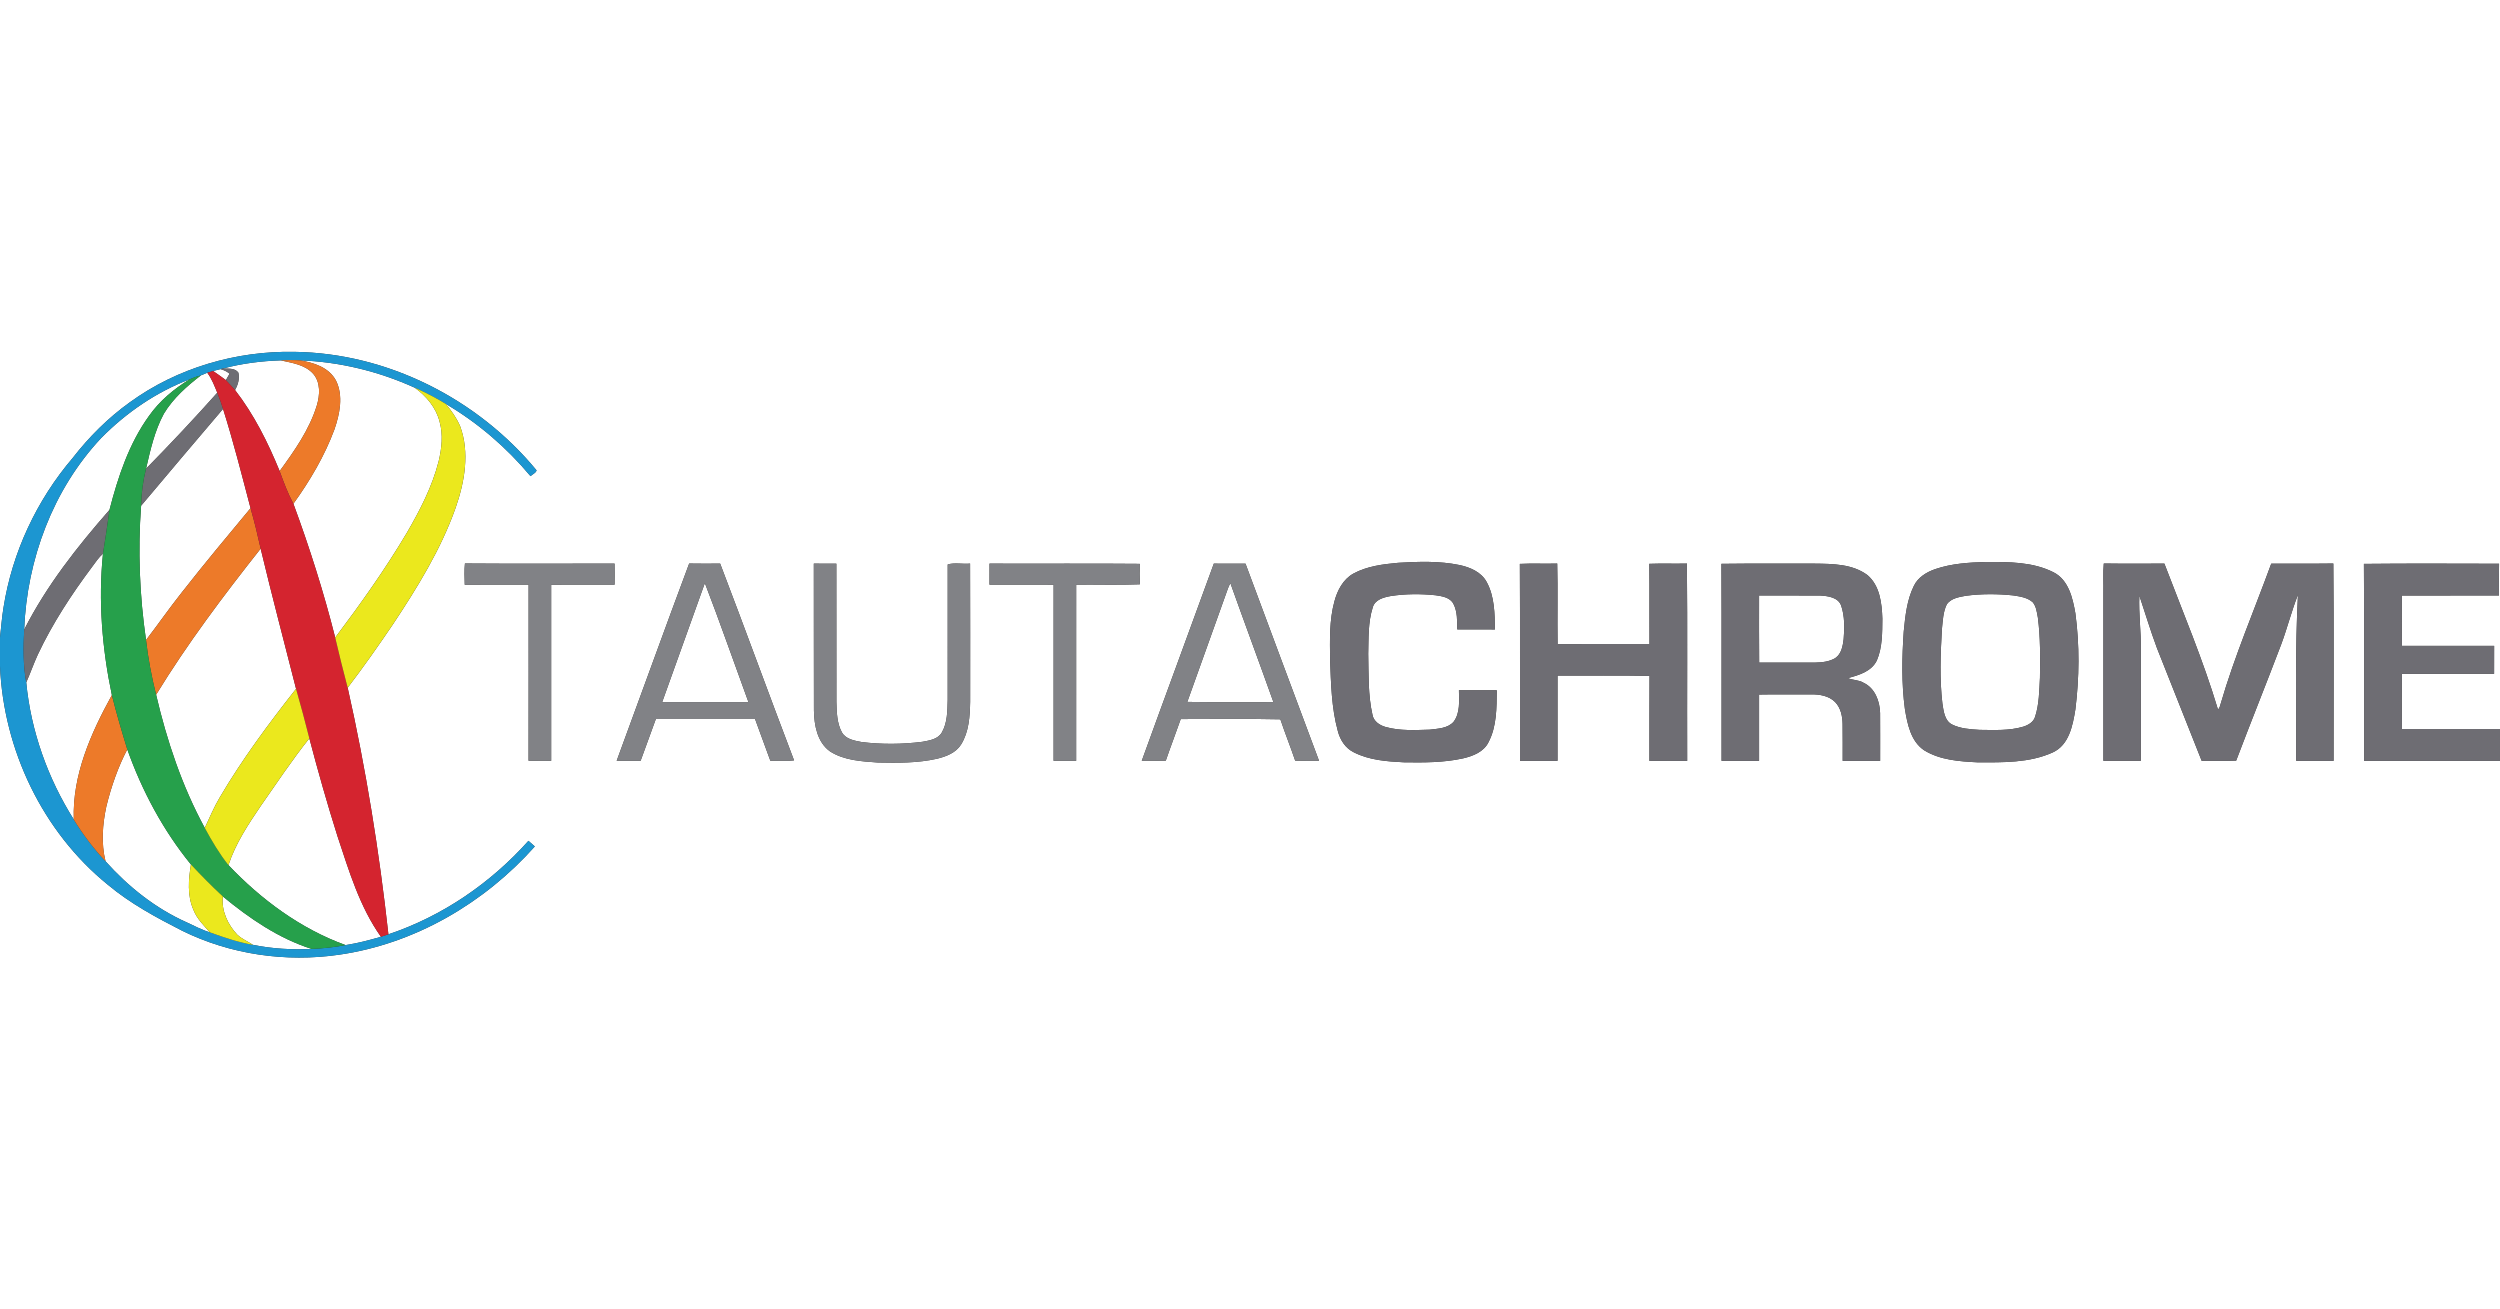 <?xml version="1.0" encoding="UTF-8" ?>
<!DOCTYPE svg PUBLIC "-//W3C//DTD SVG 1.1//EN" "http://www.w3.org/Graphics/SVG/1.1/DTD/svg11.dtd">
<svg width="1350pt" height="707pt" viewBox="0 0 1350 707" version="1.1" xmlns="http://www.w3.org/2000/svg">
<rect x="0" y="0" width="1350" height="707" fill="#333333" stroke="none"/>
<g id="#ffffffff">
<path fill="#ffffff" opacity="1.00" d=" M 0.00 0.00 L 1350.00 0.00 L 1350.00 393.67 C 1332.35 393.67 1314.71 393.67 1297.06 393.67 C 1296.91 383.74 1296.94 373.81 1297.04 363.88 C 1313.63 363.83 1330.22 363.87 1346.82 363.86 C 1346.82 358.83 1346.80 353.79 1346.84 348.76 C 1330.24 348.75 1313.64 348.75 1297.04 348.76 C 1296.91 339.70 1296.98 330.64 1297.00 321.58 C 1314.48 321.54 1331.96 321.59 1349.45 321.56 C 1349.44 315.84 1349.37 310.13 1349.49 304.42 C 1325.17 304.39 1300.83 304.23 1276.51 304.50 C 1276.75 339.95 1276.53 375.41 1276.62 410.86 C 1301.08 410.85 1325.54 410.85 1350.00 410.86 L 1350.00 707.00 L 0.00 707.00 L 0.00 359.64 C 1.86 404.78 22.98 449.20 58.23 477.76 C 70.36 487.94 84.39 495.45 98.42 502.63 C 124.46 515.45 154.40 519.73 183.07 515.55 C 223.90 509.70 261.52 487.72 288.80 457.08 C 287.65 456.06 286.51 455.06 285.36 454.05 C 264.97 476.89 238.84 494.79 209.74 504.53 C 204.79 459.79 197.63 415.29 187.74 371.37 C 196.26 360.24 204.30 348.76 212.17 337.16 C 225.37 317.27 238.07 296.73 246.07 274.12 C 250.94 260.12 253.74 244.36 248.44 230.07 C 246.50 225.67 243.74 221.68 240.61 218.05 C 258.01 228.27 273.54 241.63 286.47 257.12 C 287.51 256.09 289.39 255.46 289.74 253.98 C 257.94 215.40 209.20 190.66 158.97 190.00 C 127.49 189.41 95.69 198.66 70.14 217.22 C 58.41 225.61 48.11 235.90 39.27 247.28 C 19.79 270.13 6.58 298.34 1.90 328.03 C 0.98 333.44 0.64 338.92 0.00 344.37 L 0.00 0.00 M 1072.36 303.47 C 1063.19 303.74 1053.87 304.31 1045.14 307.29 C 1040.39 308.90 1035.70 311.73 1033.48 316.41 C 1029.72 324.02 1028.86 332.63 1028.02 340.96 C 1027.06 354.92 1026.78 369.02 1028.65 382.92 C 1030.00 390.93 1031.77 400.23 1038.99 405.12 C 1047.60 410.45 1058.07 411.17 1067.93 411.66 C 1081.50 411.69 1095.78 412.03 1108.42 406.34 C 1117.31 402.33 1119.28 391.75 1120.70 383.12 C 1122.84 365.91 1123.02 348.35 1120.70 331.15 C 1119.26 322.95 1117.06 313.22 1108.96 309.07 C 1097.73 303.35 1084.66 303.44 1072.36 303.47 M 251.06 304.27 C 250.66 308.08 250.85 311.93 250.96 315.76 C 262.45 315.68 273.94 315.73 285.44 315.73 C 285.44 347.42 285.48 379.11 285.42 410.80 C 289.49 410.89 293.57 410.86 297.64 410.84 C 297.59 379.14 297.59 347.44 297.64 315.74 C 309.05 315.71 320.46 315.72 331.88 315.73 C 331.93 311.93 331.95 308.13 331.86 304.33 C 304.93 304.36 277.99 304.48 251.06 304.27 M 372.15 304.31 C 358.90 339.74 346.09 375.34 333.00 410.83 C 337.31 410.88 341.62 410.85 345.93 410.83 C 348.68 403.31 351.38 395.78 354.15 388.27 C 372.01 388.22 389.87 388.24 407.73 388.25 C 410.49 395.78 413.26 403.31 416.01 410.85 C 420.27 410.73 424.55 411.15 428.79 410.60 C 415.30 375.25 402.40 339.67 388.88 304.34 C 383.31 304.38 377.73 304.42 372.15 304.31 M 439.46 304.36 C 439.53 330.78 439.42 357.19 439.52 383.61 C 439.65 391.60 441.29 400.79 448.22 405.76 C 455.85 410.63 465.24 411.14 474.02 411.76 C 484.66 411.99 495.45 412.08 505.89 409.74 C 510.86 408.54 516.20 406.55 519.01 401.98 C 523.25 395.14 523.73 386.80 523.89 378.97 C 523.87 354.09 523.96 329.21 523.85 304.34 C 519.88 304.74 515.40 303.68 511.76 304.82 C 511.75 329.20 511.77 353.57 511.75 377.95 C 511.58 383.91 511.63 390.29 508.56 395.60 C 506.43 399.21 501.88 399.86 498.12 400.57 C 487.23 401.96 476.14 402.05 465.24 400.69 C 461.40 399.96 456.74 399.20 454.63 395.47 C 451.90 390.47 451.83 384.59 451.66 379.04 C 451.61 354.15 451.67 329.26 451.63 304.37 C 447.57 304.36 443.52 304.38 439.46 304.36 M 534.33 304.35 C 534.33 308.14 534.34 311.93 534.32 315.72 C 545.86 315.74 557.40 315.70 568.95 315.74 C 568.95 347.44 568.97 379.14 568.94 410.84 C 573.00 410.87 577.06 410.84 581.13 410.85 C 581.14 379.14 581.12 347.42 581.14 315.71 C 592.59 315.60 604.07 315.99 615.51 315.52 C 615.35 311.84 615.37 308.16 615.48 304.48 C 588.43 304.21 561.38 304.48 534.33 304.35 M 655.47 304.36 C 642.58 339.90 629.41 375.33 616.54 410.87 C 620.87 410.81 625.19 410.93 629.52 410.77 C 632.08 403.23 634.99 395.82 637.59 388.29 C 655.52 388.30 673.48 388.02 691.40 388.43 C 693.91 395.94 696.87 403.28 699.41 410.77 C 703.70 410.93 707.99 410.82 712.28 410.85 C 699.09 375.34 685.70 339.91 672.57 304.38 C 666.87 304.36 661.16 304.38 655.47 304.36 M 730.76 309.78 C 725.25 312.89 722.15 318.84 720.58 324.77 C 717.79 334.95 718.15 345.61 718.24 356.06 C 718.73 369.01 718.97 382.16 722.42 394.74 C 723.64 399.52 726.51 404.04 731.07 406.25 C 739.34 410.48 748.84 411.18 757.96 411.64 C 768.67 411.79 779.53 411.86 790.05 409.52 C 795.38 408.28 801.21 406.04 803.78 400.80 C 808.29 392.22 808.17 382.19 808.26 372.75 C 801.44 372.75 794.63 372.74 787.82 372.76 C 787.88 378.48 788.60 384.98 784.90 389.83 C 781.69 393.36 776.46 393.46 772.06 394.02 C 764.11 394.24 755.94 394.75 748.20 392.56 C 744.95 391.65 741.76 389.50 741.13 385.97 C 738.69 375.19 739.09 364.03 738.84 353.05 C 739.07 344.68 738.70 336.07 741.28 328.00 C 742.46 323.76 747.20 322.55 751.01 321.86 C 758.98 320.63 767.15 320.60 775.17 321.43 C 778.70 321.95 783.04 322.56 784.86 326.09 C 787.04 330.31 786.86 335.25 786.91 339.88 C 793.69 339.87 800.47 339.84 807.26 339.90 C 807.15 331.24 807.06 322.05 802.79 314.26 C 799.87 308.86 793.81 306.33 788.10 305.11 C 777.24 302.87 766.05 303.26 755.05 303.91 C 746.76 304.68 738.17 305.72 730.76 309.78 M 820.72 304.51 C 820.90 339.96 820.73 375.42 820.80 410.88 C 827.55 410.83 834.30 410.86 841.06 410.85 C 841.05 395.51 841.02 380.16 841.07 364.82 C 857.62 364.94 874.19 364.61 890.74 364.99 C 890.63 380.29 890.72 395.59 890.69 410.89 C 897.49 410.82 904.28 410.86 911.08 410.87 C 910.96 375.35 911.27 339.83 910.93 304.32 C 904.16 304.49 897.38 304.20 890.62 304.47 C 890.80 318.90 890.62 333.32 890.71 347.75 C 874.17 347.80 857.64 347.71 841.10 347.80 C 840.88 333.31 841.28 318.80 840.90 304.32 C 834.17 304.52 827.43 304.16 820.72 304.51 M 929.57 304.47 C 929.74 339.94 929.57 375.41 929.65 410.88 C 936.40 410.82 943.15 410.87 949.90 410.85 C 949.90 398.92 949.88 386.98 949.90 375.05 C 959.27 374.87 968.65 375.02 978.02 374.96 C 982.59 374.91 987.61 375.73 990.97 379.11 C 994.00 382.24 994.94 386.75 995.00 390.97 C 995.12 397.60 995.01 404.23 995.05 410.87 C 1001.79 410.85 1008.53 410.84 1015.28 410.88 C 1015.28 402.27 1015.32 393.66 1015.26 385.06 C 1015.11 378.66 1012.48 371.57 1006.33 368.71 C 1003.74 367.08 1000.51 367.39 997.83 366.16 C 1003.75 364.61 1010.61 362.61 1013.50 356.63 C 1016.53 349.54 1016.42 341.62 1016.48 334.05 C 1016.21 325.80 1015.14 316.30 1008.47 310.59 C 1000.37 304.52 989.66 304.46 979.98 304.36 C 963.18 304.44 946.37 304.23 929.57 304.47 M 1136.04 304.29 C 1135.54 309.51 1135.96 314.78 1135.83 320.03 C 1135.83 350.31 1135.82 380.58 1135.83 410.85 C 1142.58 410.85 1149.32 410.85 1156.07 410.85 C 1156.07 390.90 1156.05 370.96 1156.08 351.01 C 1156.24 341.20 1154.81 331.41 1155.25 321.62 C 1158.43 331.08 1161.27 340.67 1164.78 350.02 C 1172.80 370.31 1180.85 390.60 1188.92 410.87 C 1195.12 410.77 1201.33 411.01 1207.53 410.74 C 1215.48 389.78 1223.87 368.99 1231.82 348.03 C 1235.14 339.18 1237.42 329.93 1240.90 321.17 C 1239.31 351.04 1240.01 380.96 1239.93 410.85 C 1246.66 410.87 1253.39 410.83 1260.13 410.88 C 1260.08 375.35 1260.34 339.81 1260.00 304.30 C 1248.82 304.46 1237.64 304.31 1226.47 304.38 C 1217.29 329.55 1206.67 354.23 1199.18 379.98 C 1198.75 381.03 1198.73 382.40 1197.68 383.07 C 1189.65 356.26 1178.70 330.48 1168.76 304.35 C 1157.85 304.34 1146.94 304.46 1136.04 304.29 Z" />
<path fill="#ffffff" opacity="1.00" d=" M 161.77 194.60 C 183.15 195.29 204.32 200.47 223.80 209.28 C 230.19 213.77 235.55 220.18 237.43 227.89 C 239.35 234.82 238.52 242.13 236.89 249.02 C 233.41 262.79 226.79 275.49 219.71 287.70 C 208.04 307.37 194.76 326.04 181.01 344.30 C 174.83 319.81 167.17 295.70 158.43 272.01 C 167.36 259.61 175.24 246.28 180.58 231.92 C 183.45 223.58 185.52 213.85 181.46 205.56 C 177.66 198.40 169.29 195.68 161.77 194.60 Z" />
<path fill="#ffffff" opacity="1.00" d=" M 120.45 198.99 C 130.60 196.26 141.10 194.94 151.60 194.60 C 157.71 195.99 164.67 196.90 169.10 201.81 C 173.21 206.52 172.76 213.43 171.06 219.04 C 167.01 232.12 158.99 243.45 151.01 254.40 C 144.70 238.96 137.16 223.83 126.90 210.60 C 128.54 207.80 129.46 204.47 128.72 201.24 C 126.85 198.60 123.24 199.16 120.45 198.99 Z" />
<path fill="#ffffff" opacity="1.00" d=" M 115.05 200.33 C 116.39 199.98 117.73 199.63 119.07 199.32 C 120.87 199.79 122.53 200.64 123.98 201.80 C 123.31 202.96 122.64 204.11 121.98 205.27 C 119.75 203.52 117.35 201.99 115.05 200.33 Z" />
<path fill="#ffffff" opacity="1.00" d=" M 108.53 202.67 C 109.66 202.19 110.78 201.70 111.93 201.27 C 114.37 204.52 115.79 208.34 117.33 212.07 C 104.85 226.06 91.99 239.74 78.86 253.11 C 81.20 242.97 83.49 232.65 88.47 223.42 C 93.48 215.08 100.89 208.54 108.53 202.67 Z" />
<path fill="#ffffff" opacity="1.00" d=" M 54.59 236.58 C 68.12 222.84 84.42 211.64 102.48 204.80 C 94.01 209.93 86.26 216.39 80.51 224.53 C 69.61 239.60 63.74 257.54 59.11 275.36 C 41.64 295.28 25.10 316.32 13.05 340.02 C 14.54 302.19 28.54 264.38 54.59 236.58 Z" />
<path fill="#ffffff" opacity="1.00" d=" M 120.44 220.80 C 126.04 238.48 130.57 256.48 135.30 274.42 C 122.74 289.52 110.16 304.59 98.06 320.06 C 91.44 328.41 85.35 337.18 78.86 345.63 C 75.38 321.64 74.39 297.27 76.20 273.09 C 90.86 255.59 105.65 238.19 120.44 220.80 Z" />
<path fill="#ffffff" opacity="1.00" d=" M 84.30 375.14 C 101.18 347.52 120.69 321.63 140.75 296.26 C 146.81 321.57 153.46 346.74 159.87 371.96 C 145.09 390.76 130.76 410.01 118.64 430.66 C 115.51 435.91 113.18 441.57 110.57 447.09 C 98.32 424.55 90.11 400.06 84.30 375.14 Z" />
<path fill="#ffffff" opacity="1.00" d=" M 49.84 305.95 C 51.64 303.53 53.32 300.98 55.61 298.98 C 53.00 324.50 55.16 350.31 60.41 375.36 C 49.09 395.96 39.00 418.53 39.85 442.56 C 25.81 420.30 16.68 394.74 14.17 368.51 C 16.38 363.54 18.15 358.38 20.43 353.44 C 28.39 336.55 38.68 320.87 49.84 305.95 Z" />
<path fill="#ffffff" opacity="1.00" d=" M 380.62 314.84 C 388.83 336.12 396.30 357.70 404.16 379.12 C 388.63 379.14 373.10 379.16 357.58 379.11 C 365.31 357.70 372.98 336.28 380.62 314.84 Z" />
<path fill="#ffffff" opacity="1.00" d=" M 663.02 317.94 C 663.35 316.88 663.86 315.89 664.42 314.93 C 672.06 336.37 680.01 357.70 687.65 379.13 C 672.14 379.08 656.63 379.27 641.13 379.04 C 648.41 358.67 655.77 338.32 663.02 317.94 Z" />
<path fill="#ffffff" opacity="1.00" d=" M 1061.54 321.72 C 1070.01 320.60 1078.62 320.63 1087.12 321.52 C 1090.79 322.09 1094.84 322.64 1097.71 325.25 C 1099.59 327.52 1099.89 330.61 1100.44 333.41 C 1101.85 344.20 1101.74 355.12 1101.57 365.98 C 1101.18 373.02 1101.17 380.23 1098.97 387.00 C 1098.14 389.91 1095.29 391.54 1092.59 392.40 C 1084.95 394.68 1076.89 394.19 1069.02 394.13 C 1063.94 393.81 1058.63 393.51 1054.01 391.18 C 1050.00 389.03 1049.57 383.95 1048.90 379.94 C 1047.35 366.67 1047.86 353.25 1048.62 339.94 C 1049.11 335.33 1049.22 330.47 1051.31 326.24 C 1053.66 323.05 1057.90 322.40 1061.54 321.72 Z" />
<path fill="#ffffff" opacity="1.00" d=" M 949.90 321.57 C 960.94 321.59 971.98 321.51 983.02 321.60 C 987.12 321.84 992.58 322.55 994.22 327.01 C 996.18 332.80 996.07 339.09 995.57 345.11 C 995.12 348.77 994.41 353.01 991.17 355.28 C 987.87 357.37 983.82 357.71 980.01 357.81 C 969.99 357.83 959.97 357.80 949.95 357.82 C 949.82 345.74 949.93 333.65 949.90 321.57 Z" />
<path fill="#ffffff" opacity="1.00" d=" M 140.96 434.98 C 149.49 422.77 157.75 410.35 167.05 398.70 C 171.72 416.47 176.73 434.16 182.28 451.67 C 188.48 470.33 194.21 489.64 205.70 505.86 C 199.42 507.70 193.08 509.36 186.60 510.35 C 162.35 501.57 141.02 485.77 123.35 467.17 C 127.20 455.46 134.09 445.09 140.96 434.98 Z" />
<path fill="#ffffff" opacity="1.00" d=" M 57.45 435.37 C 60.07 424.76 63.67 414.35 68.73 404.64 C 76.70 427.08 88.07 448.35 103.12 466.84 C 101.74 474.94 101.06 483.66 104.48 491.38 C 106.35 496.12 110.01 499.77 113.38 503.48 C 109.01 502.18 105.00 499.98 100.88 498.10 C 83.99 490.58 69.25 478.81 56.98 465.10 C 54.56 455.33 55.35 445.11 57.45 435.37 Z" />
<path fill="#ffffff" opacity="1.00" d=" M 120.33 484.08 C 134.68 495.92 150.47 506.76 168.35 512.43 C 157.75 512.96 147.04 512.34 136.63 510.22 C 133.82 508.39 130.65 507.06 128.17 504.78 C 122.98 499.28 119.47 491.77 120.33 484.08 Z" />
</g>
<g id="#1c96d1ff">
<path fill="#1c96d1" opacity="1.00" d=" M 70.14 217.22 C 95.69 198.66 127.49 189.41 158.97 190.00 C 209.20 190.66 257.94 215.40 289.74 253.98 C 289.39 255.46 287.51 256.09 286.47 257.12 C 273.54 241.63 258.01 228.27 240.61 218.05 C 235.22 214.73 229.57 211.86 223.80 209.28 C 204.32 200.47 183.15 195.29 161.77 194.60 C 158.38 194.37 154.98 194.42 151.60 194.60 C 141.10 194.94 130.60 196.26 120.45 198.99 L 119.07 199.32 C 117.73 199.63 116.39 199.98 115.05 200.33 C 114.00 200.62 112.96 200.93 111.93 201.27 C 110.78 201.70 109.66 202.19 108.53 202.67 C 106.46 203.22 104.43 203.90 102.48 204.80 C 84.42 211.64 68.12 222.84 54.59 236.58 C 28.54 264.38 14.54 302.19 13.05 340.02 C 12.59 349.50 12.43 359.14 14.17 368.51 C 16.68 394.74 25.81 420.30 39.85 442.56 C 44.77 450.63 50.50 458.21 56.98 465.10 C 69.25 478.81 83.99 490.58 100.88 498.10 C 105.00 499.98 109.01 502.18 113.38 503.48 C 120.96 506.25 128.66 508.84 136.63 510.22 C 147.04 512.34 157.75 512.96 168.35 512.43 C 174.47 512.13 180.59 511.52 186.60 510.35 C 193.08 509.36 199.42 507.70 205.70 505.86 C 207.05 505.43 208.40 504.98 209.74 504.53 C 238.84 494.79 264.97 476.89 285.36 454.05 C 286.51 455.06 287.65 456.06 288.80 457.08 C 261.52 487.72 223.90 509.70 183.07 515.55 C 154.40 519.73 124.46 515.45 98.42 502.63 C 84.39 495.45 70.36 487.94 58.23 477.76 C 22.98 449.20 1.86 404.78 0.00 359.64 L 0.00 344.37 C 0.64 338.92 0.98 333.44 1.90 328.03 C 6.58 298.34 19.79 270.13 39.27 247.28 C 48.11 235.90 58.41 225.61 70.14 217.22 Z" />
</g>
<g id="#ed7a29ff">
<path fill="#ed7a29" opacity="1.00" d=" M 151.60 194.60 C 154.98 194.42 158.38 194.37 161.77 194.60 C 169.29 195.68 177.66 198.40 181.46 205.56 C 185.52 213.85 183.45 223.58 180.58 231.92 C 175.24 246.28 167.36 259.61 158.43 272.01 C 155.40 266.40 153.18 260.39 151.01 254.40 C 158.99 243.45 167.01 232.12 171.06 219.04 C 172.76 213.43 173.21 206.52 169.10 201.81 C 164.67 196.90 157.71 195.99 151.60 194.60 Z" />
<path fill="#ed7a29" opacity="1.00" d=" M 98.06 320.06 C 110.16 304.59 122.74 289.52 135.30 274.42 C 137.36 281.63 139.13 288.93 140.75 296.26 C 120.69 321.63 101.18 347.52 84.30 375.14 C 81.86 365.44 79.98 355.57 78.86 345.63 C 85.35 337.18 91.44 328.41 98.06 320.06 Z" />
<path fill="#ed7a29" opacity="1.00" d=" M 60.41 375.36 C 62.87 385.21 65.74 394.95 68.73 404.64 C 63.67 414.35 60.07 424.76 57.45 435.37 C 55.35 445.11 54.56 455.33 56.98 465.10 C 50.50 458.21 44.77 450.63 39.85 442.56 C 39.00 418.53 49.09 395.96 60.41 375.36 Z" />
</g>
<g id="#6e6d73ff">
<path fill="#6e6d73" opacity="1.00" d=" M 119.07 199.32 L 120.45 198.99 C 123.24 199.16 126.85 198.60 128.72 201.24 C 129.46 204.47 128.54 207.80 126.90 210.60 C 125.28 208.81 123.66 207.01 121.98 205.27 C 122.64 204.11 123.31 202.96 123.98 201.80 C 122.53 200.64 120.87 199.79 119.07 199.32 Z" />
<path fill="#6e6d73" opacity="1.00" d=" M 117.33 212.07 C 118.51 214.92 119.51 217.85 120.44 220.80 C 105.65 238.19 90.86 255.59 76.20 273.09 C 76.31 266.37 77.22 259.63 78.86 253.11 C 91.99 239.74 104.85 226.06 117.33 212.07 Z" />
<path fill="#6e6d73" opacity="1.00" d=" M 13.05 340.02 C 25.10 316.32 41.64 295.28 59.11 275.36 C 58.02 283.24 56.92 291.13 55.61 298.98 C 53.32 300.98 51.64 303.53 49.84 305.95 C 38.68 320.87 28.39 336.55 20.43 353.44 C 18.15 358.38 16.38 363.54 14.17 368.51 C 12.43 359.14 12.59 349.50 13.05 340.02 Z" />
<path fill="#6e6d73" opacity="1.00" d=" M 1072.36 303.47 C 1084.66 303.44 1097.73 303.35 1108.96 309.07 C 1117.06 313.22 1119.26 322.95 1120.70 331.15 C 1123.02 348.35 1122.84 365.91 1120.70 383.12 C 1119.28 391.75 1117.31 402.33 1108.42 406.34 C 1095.78 412.03 1081.50 411.69 1067.93 411.66 C 1058.07 411.17 1047.60 410.45 1038.99 405.12 C 1031.77 400.23 1030.00 390.93 1028.65 382.92 C 1026.78 369.02 1027.06 354.92 1028.02 340.96 C 1028.86 332.63 1029.72 324.02 1033.48 316.41 C 1035.70 311.73 1040.39 308.90 1045.14 307.29 C 1053.87 304.31 1063.19 303.74 1072.36 303.47 M 1061.54 321.72 C 1057.90 322.40 1053.66 323.05 1051.31 326.24 C 1049.22 330.47 1049.11 335.33 1048.62 339.94 C 1047.86 353.25 1047.35 366.67 1048.90 379.94 C 1049.57 383.95 1050.00 389.03 1054.01 391.18 C 1058.63 393.51 1063.94 393.81 1069.02 394.13 C 1076.89 394.19 1084.95 394.68 1092.59 392.40 C 1095.29 391.54 1098.14 389.91 1098.97 387.00 C 1101.17 380.23 1101.18 373.02 1101.57 365.98 C 1101.74 355.12 1101.85 344.20 1100.44 333.41 C 1099.89 330.61 1099.59 327.52 1097.71 325.25 C 1094.84 322.64 1090.79 322.09 1087.12 321.52 C 1078.62 320.63 1070.01 320.60 1061.54 321.72 Z" />
<path fill="#6e6d73" opacity="1.00" d=" M 730.76 309.78 C 738.17 305.72 746.76 304.68 755.05 303.91 C 766.05 303.26 777.24 302.87 788.10 305.11 C 793.81 306.33 799.87 308.86 802.79 314.26 C 807.06 322.05 807.15 331.24 807.26 339.90 C 800.47 339.84 793.69 339.87 786.91 339.88 C 786.86 335.25 787.04 330.31 784.86 326.09 C 783.04 322.56 778.70 321.95 775.17 321.43 C 767.15 320.60 758.98 320.63 751.01 321.86 C 747.20 322.55 742.46 323.76 741.28 328.00 C 738.70 336.07 739.07 344.68 738.84 353.05 C 739.09 364.03 738.69 375.19 741.13 385.97 C 741.76 389.50 744.95 391.65 748.20 392.56 C 755.94 394.75 764.11 394.24 772.06 394.02 C 776.46 393.46 781.69 393.36 784.90 389.83 C 788.60 384.98 787.88 378.48 787.82 372.76 C 794.63 372.74 801.44 372.75 808.26 372.75 C 808.17 382.19 808.29 392.22 803.78 400.80 C 801.21 406.04 795.38 408.28 790.05 409.52 C 779.53 411.86 768.67 411.79 757.96 411.64 C 748.84 411.18 739.34 410.48 731.07 406.25 C 726.51 404.04 723.64 399.52 722.42 394.74 C 718.97 382.16 718.73 369.01 718.24 356.06 C 718.15 345.61 717.79 334.95 720.58 324.77 C 722.15 318.84 725.25 312.89 730.76 309.78 Z" />
<path fill="#6e6d73" opacity="1.00" d=" M 820.72 304.51 C 827.43 304.16 834.17 304.52 840.90 304.32 C 841.28 318.80 840.88 333.31 841.10 347.80 C 857.64 347.71 874.17 347.80 890.71 347.75 C 890.62 333.32 890.80 318.90 890.62 304.47 C 897.38 304.20 904.16 304.49 910.93 304.32 C 911.27 339.83 910.96 375.35 911.08 410.87 C 904.28 410.86 897.49 410.82 890.69 410.89 C 890.72 395.59 890.63 380.29 890.74 364.99 C 874.19 364.61 857.62 364.94 841.07 364.82 C 841.02 380.16 841.05 395.51 841.06 410.85 C 834.30 410.86 827.55 410.83 820.80 410.88 C 820.73 375.42 820.90 339.96 820.72 304.51 Z" />
<path fill="#6e6d73" opacity="1.00" d=" M 929.57 304.47 C 946.37 304.23 963.18 304.44 979.98 304.36 C 989.66 304.46 1000.37 304.52 1008.47 310.59 C 1015.14 316.30 1016.21 325.80 1016.48 334.05 C 1016.42 341.62 1016.53 349.54 1013.50 356.63 C 1010.61 362.61 1003.75 364.61 997.83 366.16 C 1000.51 367.39 1003.74 367.08 1006.33 368.71 C 1012.48 371.57 1015.11 378.66 1015.26 385.06 C 1015.32 393.66 1015.28 402.27 1015.28 410.88 C 1008.53 410.84 1001.79 410.85 995.05 410.87 C 995.01 404.23 995.12 397.60 995.00 390.97 C 994.94 386.75 994.00 382.24 990.97 379.11 C 987.61 375.73 982.59 374.91 978.02 374.96 C 968.65 375.02 959.27 374.87 949.90 375.05 C 949.88 386.98 949.90 398.92 949.90 410.85 C 943.15 410.87 936.40 410.82 929.65 410.88 C 929.57 375.41 929.74 339.94 929.57 304.47 M 949.90 321.57 C 949.93 333.65 949.82 345.74 949.95 357.82 C 959.97 357.80 969.99 357.83 980.01 357.81 C 983.82 357.71 987.87 357.37 991.17 355.28 C 994.41 353.01 995.12 348.77 995.57 345.11 C 996.07 339.09 996.18 332.80 994.22 327.01 C 992.58 322.55 987.12 321.84 983.02 321.60 C 971.98 321.51 960.94 321.59 949.90 321.57 Z" />
<path fill="#6e6d73" opacity="1.00" d=" M 1136.04 304.29 C 1146.94 304.46 1157.85 304.34 1168.76 304.35 C 1178.70 330.48 1189.65 356.26 1197.68 383.07 C 1198.73 382.40 1198.75 381.03 1199.18 379.98 C 1206.67 354.23 1217.29 329.55 1226.47 304.38 C 1237.64 304.31 1248.82 304.46 1260.00 304.30 C 1260.34 339.81 1260.08 375.35 1260.13 410.88 C 1253.39 410.83 1246.66 410.87 1239.93 410.85 C 1240.01 380.96 1239.31 351.04 1240.90 321.17 C 1237.42 329.93 1235.14 339.18 1231.82 348.03 C 1223.87 368.99 1215.48 389.78 1207.53 410.74 C 1201.33 411.01 1195.12 410.77 1188.92 410.87 C 1180.85 390.60 1172.80 370.31 1164.78 350.02 C 1161.27 340.67 1158.43 331.08 1155.25 321.62 C 1154.81 331.41 1156.24 341.20 1156.08 351.01 C 1156.05 370.96 1156.07 390.90 1156.07 410.85 C 1149.32 410.85 1142.58 410.85 1135.83 410.85 C 1135.82 380.58 1135.83 350.31 1135.83 320.03 C 1135.96 314.78 1135.54 309.51 1136.04 304.29 Z" />
<path fill="#6e6d73" opacity="1.00" d=" M 1276.51 304.50 C 1300.83 304.23 1325.17 304.39 1349.49 304.42 C 1349.37 310.13 1349.44 315.84 1349.45 321.56 C 1331.96 321.59 1314.48 321.54 1297.00 321.58 C 1296.98 330.64 1296.91 339.70 1297.04 348.76 C 1313.64 348.75 1330.24 348.75 1346.84 348.76 C 1346.80 353.79 1346.82 358.83 1346.82 363.86 C 1330.22 363.87 1313.63 363.83 1297.04 363.88 C 1296.94 373.81 1296.91 383.74 1297.06 393.67 C 1314.71 393.67 1332.35 393.67 1350.00 393.67 L 1350.00 410.86 C 1325.54 410.85 1301.08 410.85 1276.62 410.86 C 1276.53 375.41 1276.75 339.95 1276.51 304.50 Z" />
</g>
<g id="#d4242fff">
<path fill="#d4242f" opacity="1.00" d=" M 111.93 201.27 C 112.96 200.93 114.00 200.62 115.05 200.33 C 117.35 201.99 119.75 203.52 121.98 205.27 C 123.66 207.01 125.28 208.81 126.90 210.60 C 137.16 223.83 144.70 238.96 151.01 254.40 C 153.18 260.39 155.40 266.40 158.43 272.01 C 167.17 295.70 174.83 319.81 181.01 344.30 C 183.15 353.34 185.34 362.38 187.74 371.37 C 197.63 415.29 204.79 459.79 209.74 504.53 C 208.40 504.98 207.05 505.43 205.70 505.86 C 194.21 489.64 188.48 470.33 182.28 451.67 C 176.73 434.16 171.72 416.47 167.05 398.70 C 164.76 389.76 162.43 380.83 159.87 371.96 C 153.46 346.74 146.81 321.57 140.75 296.26 C 139.13 288.93 137.36 281.63 135.30 274.42 C 130.57 256.48 126.04 238.48 120.44 220.80 C 119.51 217.85 118.51 214.92 117.33 212.07 C 115.79 208.34 114.37 204.52 111.93 201.27 Z" />
</g>
<g id="#26a04bff">
<path fill="#26a04b" opacity="1.00" d=" M 102.48 204.80 C 104.43 203.90 106.46 203.22 108.53 202.67 C 100.89 208.54 93.48 215.08 88.47 223.42 C 83.49 232.65 81.20 242.97 78.86 253.11 C 77.22 259.63 76.31 266.37 76.20 273.09 C 74.39 297.27 75.38 321.64 78.86 345.63 C 79.98 355.57 81.86 365.44 84.30 375.14 C 90.11 400.06 98.32 424.55 110.57 447.09 C 114.35 454.06 118.41 460.94 123.35 467.17 C 141.02 485.77 162.35 501.57 186.60 510.35 C 180.59 511.52 174.47 512.13 168.35 512.43 C 150.47 506.76 134.68 495.92 120.33 484.08 C 114.37 478.56 108.68 472.76 103.12 466.84 C 88.07 448.35 76.70 427.08 68.73 404.64 C 65.74 394.95 62.87 385.21 60.41 375.36 C 55.16 350.31 53.00 324.50 55.61 298.98 C 56.92 291.13 58.02 283.24 59.11 275.36 C 63.74 257.54 69.61 239.60 80.51 224.53 C 86.26 216.39 94.01 209.93 102.48 204.80 Z" />
</g>
<g id="#ebe81dff">
<path fill="#ebe81d" opacity="1.00" d=" M 223.80 209.28 C 229.57 211.86 235.22 214.73 240.61 218.05 C 243.74 221.68 246.50 225.67 248.44 230.07 C 253.74 244.36 250.94 260.12 246.07 274.12 C 238.07 296.73 225.37 317.27 212.17 337.16 C 204.30 348.76 196.26 360.24 187.74 371.37 C 185.34 362.38 183.15 353.34 181.01 344.30 C 194.76 326.04 208.04 307.37 219.71 287.70 C 226.79 275.49 233.41 262.79 236.89 249.02 C 238.52 242.13 239.35 234.82 237.43 227.89 C 235.55 220.18 230.19 213.77 223.80 209.28 Z" />
<path fill="#ebe81d" opacity="1.00" d=" M 118.64 430.66 C 130.76 410.01 145.09 390.76 159.87 371.96 C 162.43 380.83 164.76 389.76 167.05 398.70 C 157.75 410.35 149.49 422.77 140.96 434.98 C 134.09 445.09 127.20 455.46 123.35 467.17 C 118.41 460.94 114.35 454.06 110.57 447.09 C 113.18 441.57 115.51 435.91 118.64 430.66 Z" />
<path fill="#ebe81d" opacity="1.00" d=" M 103.12 466.84 C 108.68 472.76 114.37 478.56 120.33 484.08 C 119.47 491.77 122.98 499.28 128.17 504.78 C 130.65 507.06 133.82 508.39 136.63 510.22 C 128.66 508.84 120.96 506.25 113.38 503.48 C 110.01 499.77 106.35 496.12 104.48 491.38 C 101.06 483.66 101.74 474.94 103.12 466.84 Z" />
</g>
<g id="#818286ff">
<path fill="#818286" opacity="1.00" d=" M 251.06 304.27 C 277.99 304.48 304.93 304.36 331.86 304.33 C 331.95 308.13 331.93 311.93 331.88 315.73 C 320.46 315.72 309.05 315.71 297.64 315.74 C 297.59 347.44 297.59 379.14 297.64 410.84 C 293.57 410.86 289.49 410.89 285.42 410.80 C 285.48 379.11 285.44 347.42 285.44 315.73 C 273.94 315.73 262.45 315.68 250.96 315.76 C 250.85 311.93 250.66 308.08 251.06 304.27 Z" />
<path fill="#818286" opacity="1.00" d=" M 372.15 304.31 C 377.73 304.42 383.31 304.38 388.88 304.34 C 402.40 339.67 415.30 375.25 428.79 410.60 C 424.55 411.15 420.27 410.73 416.01 410.85 C 413.26 403.31 410.49 395.78 407.73 388.25 C 389.87 388.24 372.01 388.22 354.15 388.27 C 351.38 395.78 348.68 403.31 345.93 410.83 C 341.62 410.85 337.31 410.88 333.00 410.83 C 346.09 375.34 358.90 339.74 372.15 304.31 M 380.62 314.84 C 372.98 336.28 365.31 357.70 357.58 379.11 C 373.10 379.16 388.63 379.14 404.16 379.12 C 396.30 357.70 388.83 336.12 380.62 314.84 Z" />
<path fill="#818286" opacity="1.00" d=" M 439.46 304.36 C 443.52 304.38 447.57 304.36 451.63 304.37 C 451.67 329.26 451.61 354.15 451.66 379.04 C 451.83 384.59 451.90 390.47 454.63 395.47 C 456.74 399.20 461.40 399.96 465.24 400.69 C 476.14 402.05 487.23 401.96 498.12 400.57 C 501.88 399.86 506.43 399.21 508.56 395.60 C 511.63 390.29 511.58 383.91 511.75 377.95 C 511.77 353.57 511.75 329.20 511.76 304.82 C 515.40 303.68 519.88 304.74 523.85 304.34 C 523.96 329.21 523.87 354.09 523.89 378.97 C 523.73 386.80 523.25 395.14 519.01 401.98 C 516.20 406.55 510.86 408.54 505.89 409.74 C 495.45 412.08 484.66 411.99 474.02 411.76 C 465.24 411.14 455.85 410.63 448.22 405.76 C 441.29 400.79 439.65 391.60 439.52 383.61 C 439.42 357.19 439.53 330.78 439.46 304.36 Z" />
<path fill="#818286" opacity="1.00" d=" M 534.33 304.35 C 561.38 304.48 588.43 304.21 615.48 304.48 C 615.37 308.16 615.35 311.84 615.51 315.52 C 604.07 315.99 592.59 315.60 581.14 315.71 C 581.12 347.42 581.14 379.14 581.13 410.85 C 577.06 410.84 573.00 410.87 568.94 410.84 C 568.97 379.14 568.95 347.44 568.95 315.74 C 557.40 315.70 545.86 315.74 534.32 315.72 C 534.34 311.93 534.33 308.14 534.33 304.35 Z" />
<path fill="#818286" opacity="1.00" d=" M 655.47 304.36 C 661.16 304.38 666.87 304.36 672.57 304.38 C 685.70 339.91 699.09 375.34 712.28 410.85 C 707.99 410.82 703.70 410.93 699.41 410.77 C 696.87 403.28 693.91 395.94 691.40 388.43 C 673.48 388.02 655.52 388.30 637.59 388.29 C 634.99 395.82 632.08 403.23 629.52 410.77 C 625.19 410.93 620.87 410.81 616.54 410.87 C 629.41 375.33 642.58 339.90 655.47 304.36 M 663.02 317.94 C 655.77 338.32 648.41 358.67 641.13 379.04 C 656.63 379.27 672.14 379.08 687.65 379.13 C 680.01 357.70 672.06 336.37 664.42 314.93 C 663.86 315.89 663.35 316.88 663.02 317.94 Z" />
</g>
</svg>

